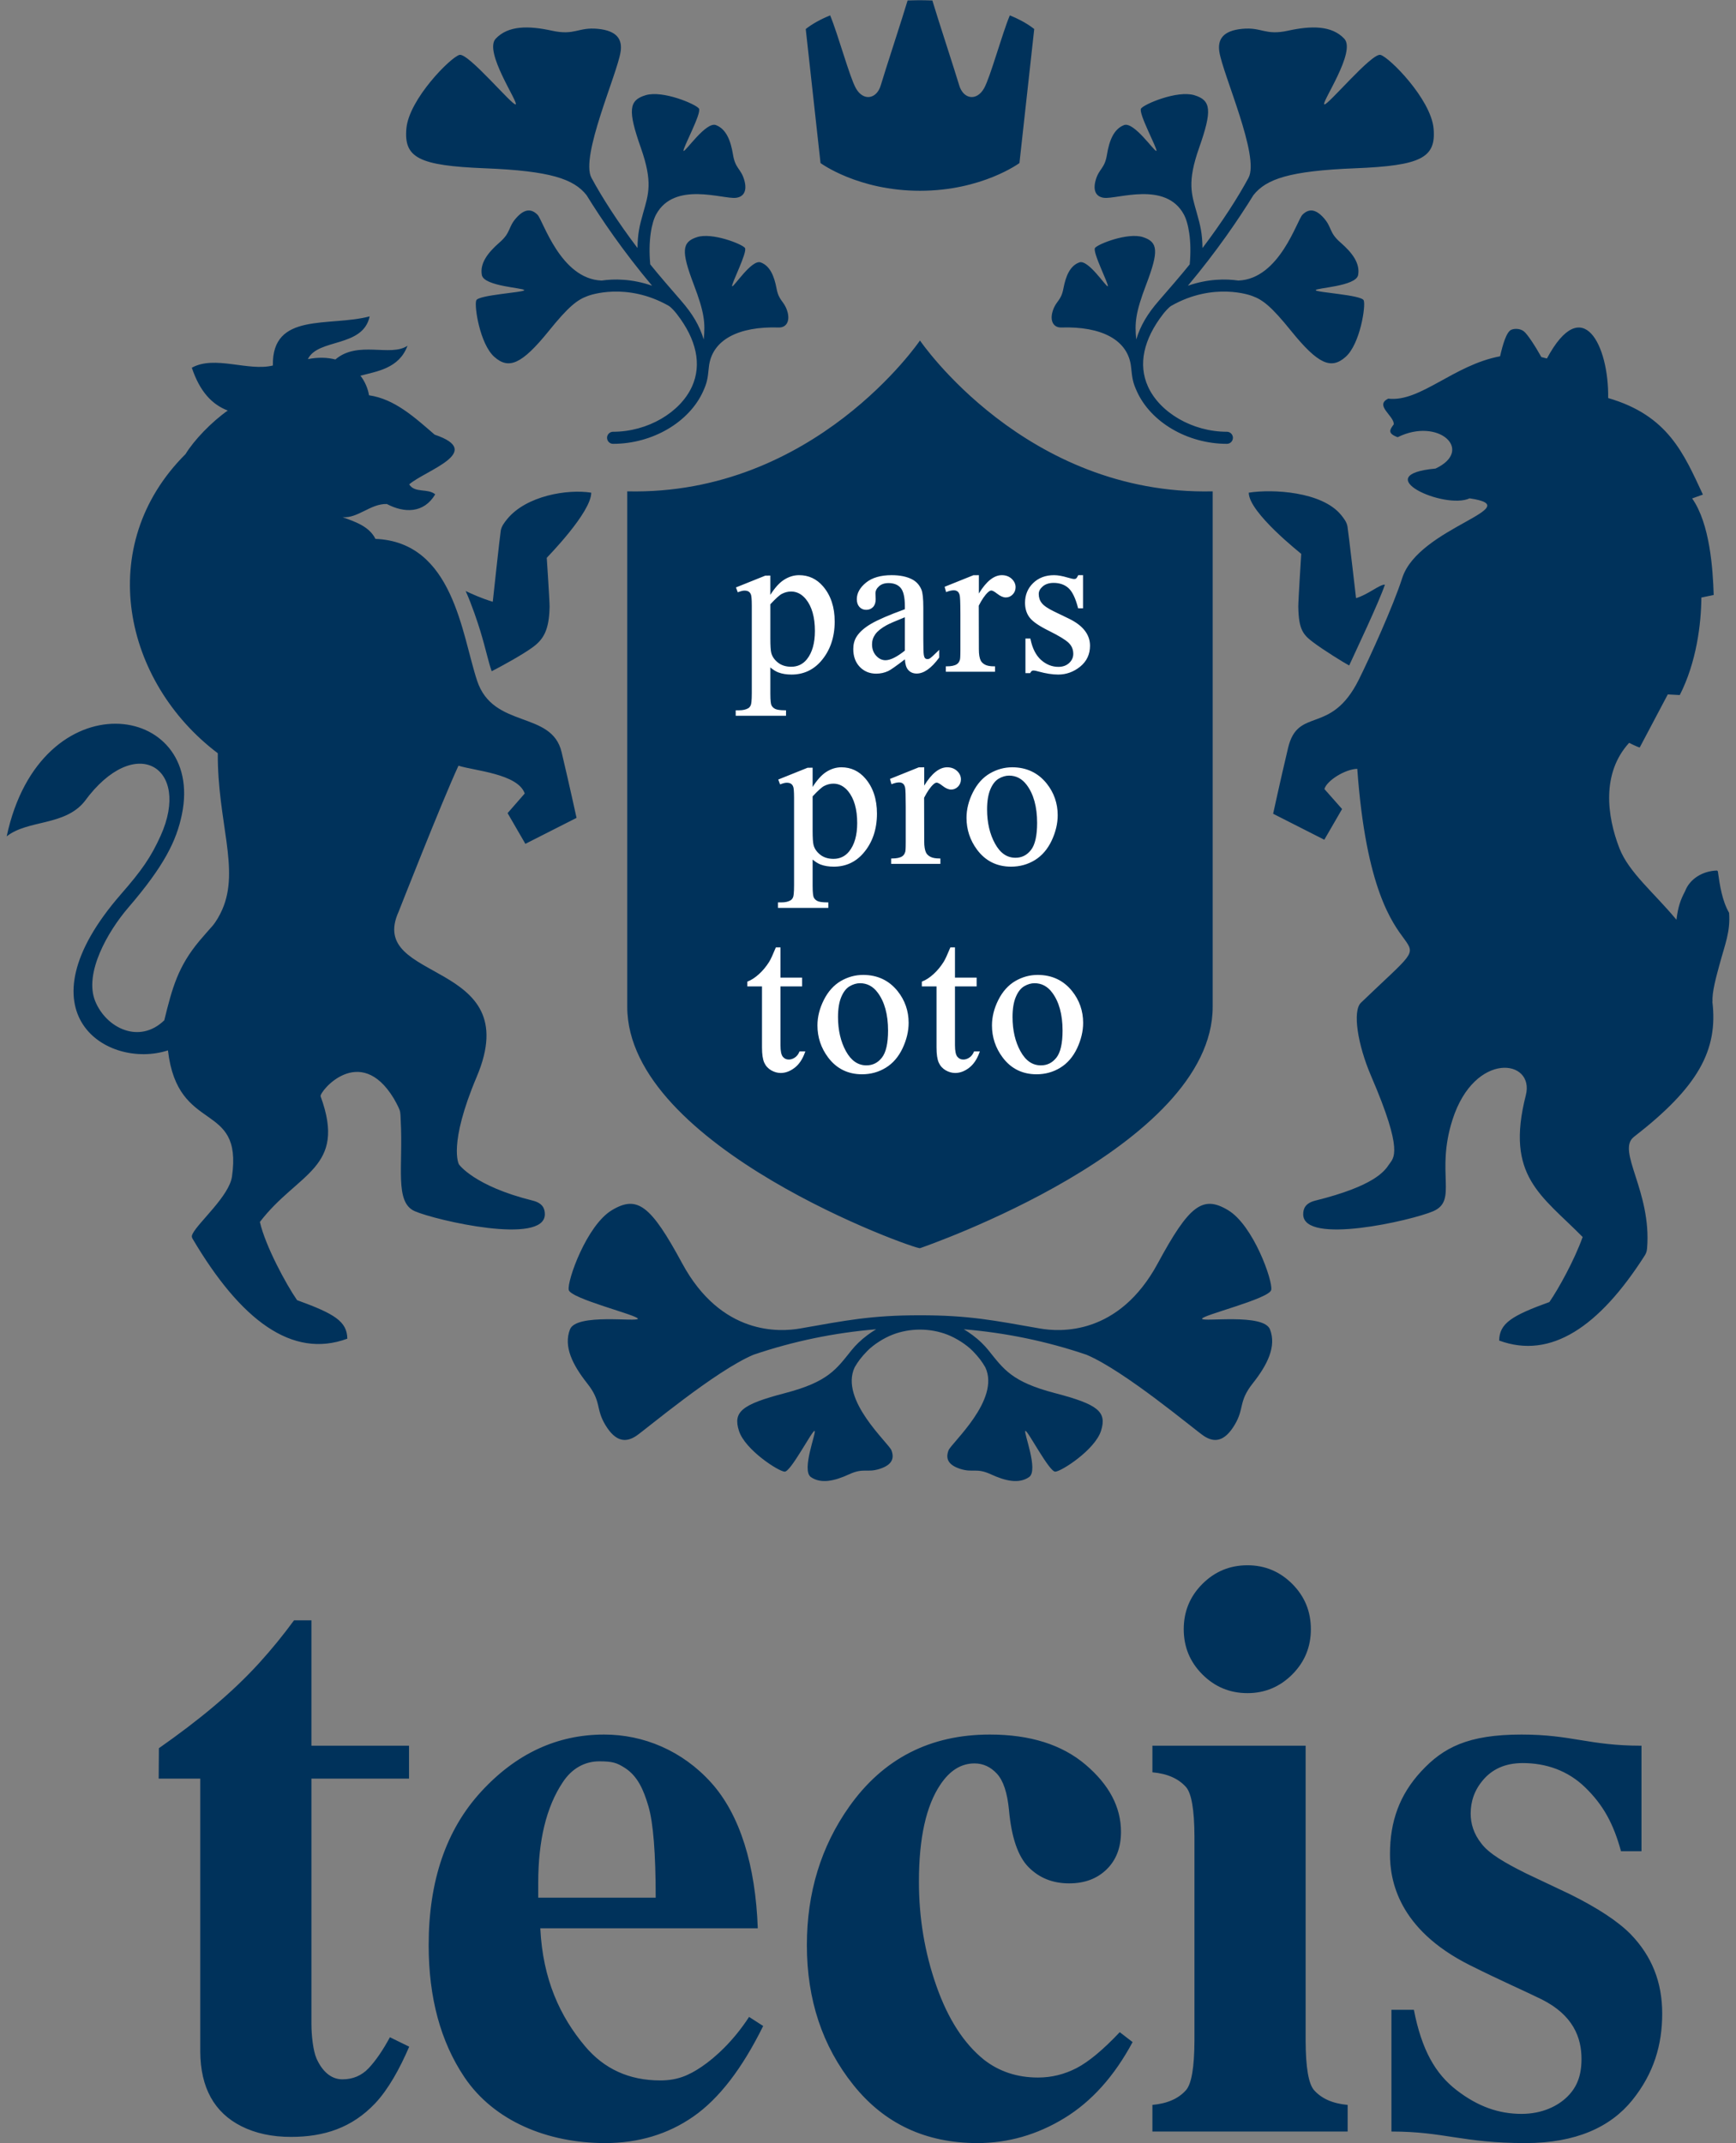 <?xml version="1.0" encoding="UTF-8"?>
<!DOCTYPE svg PUBLIC "-//W3C//DTD SVG 1.1//EN" "http://www.w3.org/Graphics/SVG/1.1/DTD/svg11.dtd">
<svg version="1.1" xmlns="http://www.w3.org/2000/svg" x="0" y="0" width="81" height="100" viewBox="0, 0, 81, 100">
    <rect x="0" y="0" width="81" height="100" fill="#808080" stroke="none"/>
    <title>www.tecis.de</title>
    <desc>Homepage</desc>
  <g id="Layer_1">
    <g>
      <path d="M80.678,42.591 C80.355,42.027 80.247,41.331 80.153,40.653 L80.117,40.617 C79.463,40.632 78.846,40.992 78.622,41.585 C78.414,41.981 78.299,42.289 78.221,42.913 C77.199,41.675 75.997,40.707 75.559,39.574 C74.976,38.069 74.722,36.074 76.013,34.659 C76.013,34.659 76.402,34.857 76.508,34.875 C77.075,33.802 77.817,32.4 77.817,32.4 C78.111,32.415 78.377,32.429 78.377,32.429 C79.155,30.903 79.375,29.117 79.384,27.88 L79.959,27.76 C79.923,26.553 79.782,24.43 78.954,23.256 L79.456,23.076 C78.563,21.167 77.837,19.386 75.035,18.572 C75.075,16.147 73.85,13.611 72.178,16.726 C72.091,16.701 72.005,16.681 71.919,16.661 C71.622,16.127 71.247,15.561 71.097,15.457 C70.947,15.338 70.7,15.313 70.519,15.384 C70.288,15.482 70.121,16.065 69.992,16.624 C67.825,17.028 66.266,18.776 64.774,18.6 C64.118,18.915 65.054,19.401 65.032,19.798 C64.845,20.05 64.725,20.218 65.213,20.399 C67.122,19.452 68.796,21.008 66.98,21.862 C63.774,22.155 67.402,23.795 68.57,23.251 C71.375,23.668 66.186,24.601 65.427,26.967 C65.012,28.264 63.911,30.687 63.397,31.718 C62.089,34.336 60.562,32.945 60.1,34.898 C59.719,36.505 59.403,37.968 59.403,37.968 L61.791,39.18 L62.62,37.747 L61.796,36.815 C61.902,36.422 62.763,35.886 63.329,35.871 C64.142,47.135 68.317,42.16 63.5,46.785 C63.102,47.167 63.338,48.726 63.978,50.212 C65.512,53.776 65.018,54.02 64.814,54.325 C64.602,54.644 64.121,55.335 61.372,56.017 C60.891,56.137 60.806,56.408 60.806,56.655 C60.806,58.11 65.881,56.943 66.873,56.512 C68.034,56.007 66.971,54.736 67.774,52.237 C68.806,49.02 71.627,49.412 71.193,51.104 C70.226,54.883 71.926,55.768 73.845,57.715 C73.457,58.803 72.705,60.157 72.293,60.749 C70.543,61.384 69.963,61.74 69.949,62.546 C72.363,63.439 74.622,61.896 76.733,58.593 C76.783,58.515 76.837,58.422 76.851,58.246 C77.071,55.585 75.406,53.688 76.236,53.044 C79.221,50.73 80.177,49.01 79.896,46.72 L79.907,46.737 C79.868,46.306 80.092,45.519 80.225,45.026 C80.492,44.035 80.743,43.475 80.678,42.591 M25.643,28.307 C25.647,28.067 25.511,26.026 25.511,26.026 C25.522,26.007 27.586,23.916 27.586,22.987 C26.491,22.811 24.556,23.123 23.662,24.222 C23.542,24.369 23.401,24.549 23.366,24.753 C23.321,25.023 22.992,28.076 22.992,28.076 C22.423,27.905 21.978,27.693 21.727,27.575 C22.019,28.22 22.298,29.069 22.41,29.437 C22.678,30.32 22.796,30.922 22.942,31.318 C23.308,31.133 24.407,30.538 24.884,30.178 C25.362,29.819 25.625,29.387 25.643,28.307 M21.413,54.325 C21.413,54.325 20.896,53.426 22.245,50.235 C24.58,44.713 17.077,45.896 18.599,42.539 C18.599,42.539 20.614,37.405 21.392,35.725 C22.12,35.961 24.167,36.098 24.483,37.023 L23.684,37.938 L24.513,39.371 L26.901,38.16 C26.901,38.16 26.584,36.697 26.203,35.09 C25.741,33.137 23.01,34.023 22.261,31.759 C21.544,29.593 21.152,25.289 17.518,25.143 C17.223,24.55 16.549,24.336 15.983,24.13 C16.702,24.193 17.286,23.494 18.05,23.516 C18.861,23.942 19.773,23.961 20.307,23.065 C19.959,22.769 19.36,23.023 19.092,22.6 C19.85,21.944 22.652,21.082 20.281,20.28 C19.347,19.474 18.417,18.617 17.219,18.443 C17.162,18.113 17.026,17.799 16.818,17.529 C17.577,17.326 18.623,17.195 19.013,16.132 C18.221,16.666 16.698,15.872 15.649,16.772 C15.276,16.677 14.847,16.66 14.365,16.756 C14.837,15.777 16.933,16.233 17.248,14.762 C15.357,15.261 12.682,14.542 12.732,17.054 C11.572,17.337 10.022,16.563 8.95,17.157 C9.328,18.28 9.896,18.874 10.627,19.155 C9.873,19.685 9.053,20.535 8.658,21.185 C4.366,25.463 5.765,31.826 10.162,35.144 C10.143,38.324 11.198,40.552 10.371,42.435 C10.25,42.71 10.085,43.002 9.907,43.208 C9.747,43.391 9.51,43.654 9.311,43.891 C8.309,45.089 8.039,46.078 7.665,47.605 C6.498,48.733 4.956,47.967 4.444,46.716 C3.906,45.405 5.043,43.444 5.981,42.353 C7.661,40.4 8.234,39.231 8.488,37.994 C9.568,32.73 1.886,31.643 0.312,39.023 C1.294,38.242 3.018,38.544 3.943,37.394 C6.316,34.147 8.932,35.806 7.496,38.991 C7.037,40.01 6.598,40.627 5.65,41.714 C0.784,47.292 5.034,49.919 7.836,49.008 C8.296,52.962 11.336,51.323 10.824,54.896 C10.695,55.796 9.28,57.009 8.993,57.554 C8.934,57.668 8.941,57.72 8.988,57.8 C11.223,61.586 13.626,63.413 16.206,62.459 C16.192,61.653 15.611,61.297 13.861,60.662 C13.367,59.951 12.382,58.14 12.126,57.013 C13.896,54.699 16.195,54.522 14.96,51.154 C14.885,50.949 16.785,48.63 18.374,51.252 C18.403,51.301 18.576,51.605 18.642,51.781 C18.696,51.925 18.687,52.102 18.696,52.261 C18.818,54.424 18.398,56.096 19.355,56.512 C20.347,56.943 25.422,58.11 25.422,56.655 C25.422,56.408 25.337,56.137 24.856,56.017 C22.108,55.335 21.413,54.325 21.413,54.325 M30.339,12.335 C30.236,11.214 30.406,10.389 30.614,10.006 C31.468,8.437 33.729,9.304 34.339,9.23 C34.686,9.188 34.88,8.924 34.724,8.392 C34.569,7.861 34.308,7.873 34.202,7.219 C34.095,6.563 33.887,6.024 33.407,5.837 C32.944,5.657 31.973,7.101 31.896,7.04 C31.818,6.978 32.758,5.268 32.61,5.063 C32.462,4.857 30.928,4.205 30.132,4.44 C29.336,4.676 29.285,5.146 29.903,6.901 C30.467,8.505 30.257,9.06 30.01,9.932 C29.831,10.567 29.756,10.895 29.745,11.573 C28.823,10.356 28.084,9.2 27.597,8.297 C27.062,7.305 28.793,3.476 28.956,2.418 C29.044,1.847 28.801,1.431 27.885,1.345 C26.967,1.259 26.828,1.668 25.748,1.431 C24.669,1.195 23.71,1.184 23.127,1.808 C22.565,2.411 24.205,4.788 24.061,4.87 C23.918,4.952 21.851,2.459 21.44,2.561 C21.031,2.664 19.085,4.625 18.962,5.993 C18.839,7.362 19.536,7.729 22.628,7.852 C25.685,7.973 26.77,8.351 27.367,9.104 C28.066,10.236 29.077,11.723 30.425,13.331 C29.48,13.002 28.65,13.007 28.07,13.09 C26.146,13.017 25.333,10.268 25.078,10.017 C24.809,9.751 24.498,9.713 24.095,10.16 C23.692,10.608 23.853,10.841 23.307,11.313 C22.762,11.787 22.381,12.286 22.483,12.834 C22.581,13.364 24.474,13.432 24.461,13.539 C24.448,13.646 22.329,13.758 22.222,14.013 C22.117,14.267 22.391,16.052 23.064,16.65 C23.737,17.248 24.34,17.009 25.611,15.436 C26.516,14.316 26.927,13.986 27.425,13.809 C27.501,13.777 29.226,13.149 31.195,14.265 C31.322,14.337 31.515,14.567 31.582,14.654 C32.495,15.833 32.754,17.006 32.288,18.034 C31.739,19.243 30.221,20.145 28.607,20.145 C28.452,20.145 28.326,20.269 28.324,20.423 C28.323,20.579 28.447,20.708 28.603,20.708 C30.458,20.708 32.158,19.688 32.803,18.267 C32.986,17.863 33.019,17.694 33.074,17.138 C33.202,15.849 34.47,15.22 36.329,15.28 C36.692,15.293 36.881,14.978 36.73,14.505 C36.578,14.031 36.344,14.049 36.234,13.464 C36.124,12.878 35.926,12.4 35.491,12.243 C35.071,12.092 34.233,13.41 34.162,13.356 C34.091,13.302 34.895,11.748 34.757,11.566 C34.62,11.385 33.229,10.835 32.521,11.064 C31.812,11.293 31.777,11.716 32.371,13.277 C32.867,14.579 32.914,15.069 32.835,15.838 C32.638,15.194 32.32,14.652 31.784,14.035 C31.389,13.579 30.757,12.856 30.339,12.335 M61.283,29.976 C61.76,30.335 62.721,30.93 62.951,31.05 C63.25,30.39 64.334,28.121 64.619,27.277 C64.367,27.267 63.842,27.737 63.272,27.908 C63.272,27.908 62.917,24.83 62.871,24.561 C62.837,24.356 62.695,24.176 62.575,24.029 C61.682,22.93 59.361,22.811 58.266,22.987 C58.266,23.916 60.703,25.822 60.714,25.842 C60.714,25.842 60.573,28.067 60.577,28.307 C60.595,29.387 60.805,29.616 61.283,29.976 M54.067,14.035 C53.531,14.652 53.213,15.194 53.016,15.838 C52.937,15.069 52.984,14.579 53.48,13.277 C54.074,11.716 54.038,11.293 53.33,11.064 C52.622,10.835 51.231,11.385 51.094,11.566 C50.956,11.748 51.759,13.302 51.688,13.356 C51.618,13.41 50.779,12.092 50.361,12.243 C49.925,12.4 49.728,12.878 49.617,13.464 C49.507,14.049 49.272,14.031 49.121,14.505 C48.97,14.978 49.159,15.293 49.522,15.28 C51.38,15.22 52.649,15.849 52.776,17.138 C52.832,17.694 52.865,17.863 53.049,18.267 C53.693,19.688 55.393,20.708 57.248,20.708 C57.404,20.708 57.528,20.579 57.527,20.423 C57.525,20.269 57.399,20.145 57.244,20.145 C55.63,20.145 54.111,19.243 53.563,18.034 C53.097,17.006 53.356,15.833 54.269,14.654 C54.336,14.567 54.529,14.337 54.656,14.265 C56.625,13.149 58.35,13.777 58.426,13.809 C58.924,13.986 59.335,14.316 60.239,15.436 C61.511,17.009 62.113,17.248 62.787,16.65 C63.46,16.052 63.734,14.267 63.629,14.013 C63.522,13.758 61.403,13.646 61.39,13.539 C61.377,13.432 63.27,13.364 63.368,12.834 C63.47,12.286 63.09,11.787 62.544,11.313 C61.998,10.841 62.159,10.608 61.756,10.16 C61.354,9.713 61.042,9.751 60.773,10.017 C60.518,10.268 59.705,13.017 57.782,13.09 C57.201,13.007 56.371,13.002 55.426,13.331 C56.773,11.723 57.785,10.236 58.484,9.104 C59.081,8.351 60.166,7.973 63.223,7.852 C66.315,7.729 67.011,7.362 66.889,5.993 C66.765,4.625 64.82,2.664 64.411,2.561 C64.001,2.459 61.933,4.952 61.79,4.87 C61.646,4.788 63.286,2.411 62.724,1.808 C62.141,1.184 61.181,1.195 60.103,1.431 C59.024,1.668 58.884,1.259 57.967,1.345 C57.049,1.431 56.806,1.847 56.894,2.418 C57.058,3.476 58.789,7.305 58.254,8.297 C57.768,9.2 57.028,10.356 56.107,11.573 C56.095,10.895 56.02,10.567 55.841,9.932 C55.594,9.06 55.383,8.505 55.948,6.901 C56.566,5.146 56.515,4.676 55.719,4.44 C54.923,4.205 53.389,4.857 53.241,5.063 C53.094,5.268 54.033,6.978 53.955,7.04 C53.877,7.101 52.907,5.657 52.444,5.837 C51.964,6.024 51.756,6.563 51.649,7.219 C51.544,7.873 51.282,7.861 51.127,8.392 C50.972,8.924 51.165,9.188 51.512,9.23 C52.123,9.304 54.384,8.437 55.237,10.006 C55.445,10.389 55.615,11.214 55.511,12.335 C55.094,12.856 54.462,13.579 54.067,14.035 M42.925,62.036 C43.358,62.036 43.799,62.114 44.203,62.271 C44.601,62.426 45.081,62.721 45.392,63.04 C45.657,63.313 45.818,63.524 45.975,63.798 C46.686,65.318 44.384,67.331 44.257,67.67 C44.119,68.036 44.215,68.345 44.807,68.535 C45.4,68.724 45.553,68.474 46.23,68.786 C46.907,69.098 47.54,69.245 48.015,68.917 C48.475,68.6 47.737,66.794 47.844,66.761 C47.95,66.727 48.952,68.672 49.238,68.664 C49.523,68.655 51.093,67.642 51.373,66.756 C51.652,65.871 51.246,65.527 49.223,64.999 C47.2,64.471 46.83,63.882 46.115,62.994 C46.015,62.869 45.906,62.752 45.789,62.64 C45.55,62.407 45.216,62.162 44.969,62.02 C46.925,62.183 48.841,62.579 50.693,63.208 C52.482,63.963 55.708,66.686 56.162,66.992 C56.642,67.314 57.12,67.284 57.597,66.498 C58.076,65.713 57.768,65.408 58.452,64.544 C59.137,63.679 59.565,62.822 59.257,62.027 C58.959,61.259 56.098,61.694 56.087,61.529 C56.076,61.365 59.227,60.597 59.314,60.184 C59.401,59.772 58.481,57.171 57.3,56.463 C56.12,55.755 55.491,56.223 54.023,58.94 C52.193,62.33 49.451,62.147 48.521,61.984 C46.365,61.605 45.208,61.367 42.925,61.367 C40.643,61.367 39.486,61.605 37.33,61.984 C36.399,62.147 33.658,62.33 31.827,58.94 C30.36,56.223 29.731,55.755 28.551,56.463 C27.37,57.171 26.451,59.772 26.537,60.184 C26.624,60.597 29.775,61.365 29.763,61.529 C29.753,61.694 26.892,61.259 26.594,62.027 C26.286,62.822 26.714,63.679 27.398,64.544 C28.083,65.408 27.776,65.713 28.253,66.498 C28.731,67.284 29.209,67.314 29.69,66.992 C30.143,66.686 33.369,63.963 35.158,63.208 C37.01,62.579 38.926,62.183 40.881,62.02 C40.635,62.162 40.302,62.407 40.062,62.64 C39.945,62.752 39.836,62.869 39.735,62.994 C39.021,63.882 38.651,64.471 36.628,64.999 C34.604,65.527 34.198,65.871 34.478,66.756 C34.758,67.642 36.328,68.655 36.613,68.664 C36.898,68.672 37.901,66.727 38.007,66.761 C38.114,66.794 37.377,68.6 37.836,68.917 C38.311,69.245 38.944,69.098 39.621,68.786 C40.299,68.474 40.451,68.724 41.043,68.535 C41.636,68.345 41.732,68.036 41.595,67.67 C41.468,67.331 39.166,65.318 39.876,63.798 C40.033,63.524 40.194,63.313 40.459,63.04 C40.77,62.721 41.249,62.426 41.648,62.271 C42.052,62.114 42.493,62.036 42.925,62.036 M42.925,8.901 C45.819,8.901 47.566,7.608 47.566,7.608 C47.566,7.608 48.038,3.327 48.256,1.355 C47.958,1.118 47.573,0.903 47.117,0.718 C46.747,1.604 46.211,3.591 45.918,4.115 C45.572,4.734 44.945,4.633 44.753,3.974 C44.576,3.37 43.716,0.749 43.503,0.022 C43.376,0.014 42.863,0.01 42.925,0.01 C42.987,0.01 42.474,0.014 42.348,0.022 C42.135,0.749 41.274,3.37 41.098,3.974 C40.906,4.633 40.279,4.734 39.933,4.115 C39.64,3.591 39.103,1.604 38.734,0.718 C38.278,0.903 37.893,1.118 37.595,1.355 C37.813,3.327 38.285,7.608 38.285,7.608 C38.285,7.608 40.032,8.901 42.925,8.901 M29.267,22.925 L29.267,46.971 C29.267,53.532 42.73,58.304 42.925,58.237 C43.121,58.17 56.583,53.532 56.583,46.971 L56.583,22.925 C47.84,23.126 42.925,15.887 42.925,15.887 C42.925,15.887 38.011,23.126 29.267,22.925 M71.184,99.99 C73.525,99.99 75.146,99.244 76.159,97.99 C77.17,96.735 77.557,95.402 77.557,93.95 C77.557,92.461 77.064,91.258 76.08,90.239 C75.488,89.641 74.55,89.024 73.27,88.387 L71.198,87.405 C70.199,86.908 69.475,86.484 69.12,86.014 C68.755,85.555 68.62,85.077 68.62,84.62 C68.62,84.059 68.788,83.529 69.203,83.045 C69.615,82.561 70.209,82.26 71.048,82.26 C72.134,82.26 73.159,82.608 73.973,83.405 C74.789,84.202 75.276,85.058 75.634,86.373 L76.59,86.373 L76.59,81.45 C74.139,81.45 73.34,80.929 70.994,80.929 C68.487,80.929 67.336,81.541 66.316,82.642 C65.294,83.743 64.855,84.993 64.855,86.508 C64.855,87.705 65.218,90.007 68.59,91.694 C70.026,92.412 71.151,92.899 71.908,93.273 C73.416,94.018 73.791,95.082 73.791,96.066 C73.791,96.814 73.596,97.359 73.144,97.811 C72.694,98.263 71.955,98.628 70.994,98.628 C69.944,98.628 68.969,98.295 67.97,97.526 C66.969,96.758 66.334,95.64 65.97,93.772 L64.923,93.772 L64.923,99.451 C67.402,99.451 68.215,99.99 71.184,99.99 M7.404,82.986 L9.344,82.986 L9.344,95.723 C9.355,97.407 9.996,98.567 11.266,99.206 C11.924,99.536 12.694,99.702 13.575,99.702 C15.128,99.702 16.426,99.274 17.502,98.138 C18.113,97.492 18.653,96.518 19.093,95.493 L18.193,95.052 C17.863,95.663 17.532,96.144 17.205,96.492 C16.876,96.842 16.466,97.016 15.977,97.016 C15.416,97.016 15.015,96.599 14.769,96.046 C14.61,95.688 14.531,94.966 14.531,94.437 L14.531,82.986 L19.085,82.986 L19.085,81.45 L14.531,81.45 L14.531,75.601 L13.718,75.601 C13.211,76.294 12.672,76.955 12.101,77.583 C10.807,79.007 9.255,80.274 7.414,81.567 z M53.77,81.45 L60.919,81.45 L60.919,95.23 C60.925,96.464 61.056,97.228 61.312,97.52 C61.664,97.918 62.187,98.147 62.88,98.209 L62.88,99.451 L53.77,99.451 L53.77,98.209 C54.462,98.147 54.985,97.918 55.339,97.52 C55.596,97.226 55.727,96.454 55.732,95.206 L55.732,85.67 C55.726,84.436 55.594,83.671 55.339,83.38 C54.985,82.982 54.462,82.752 53.77,82.691 z M55.232,76.014 C55.232,76.839 55.521,77.543 56.102,78.124 C56.682,78.705 57.384,78.997 58.207,78.997 C59.017,78.997 59.716,78.705 60.296,78.124 C60.876,77.543 61.164,76.839 61.164,76.014 C61.164,75.188 60.876,74.484 60.296,73.902 C59.716,73.322 59.017,73.031 58.207,73.031 C57.384,73.031 56.682,73.322 56.102,73.902 C55.521,74.484 55.232,75.188 55.232,76.014 M25.113,88.54 L25.113,87.853 C25.113,85.866 25.493,84.302 26.255,83.16 C26.681,82.506 27.289,82.179 27.961,82.179 C28.572,82.179 28.781,82.242 29.167,82.493 C29.751,82.872 30.029,83.506 30.255,84.276 C30.481,85.045 30.594,86.476 30.594,88.54 z M33.179,83.17 C31.83,81.676 30.023,80.929 28.191,80.929 C25.997,80.929 24.083,81.817 22.451,83.592 C20.817,85.369 20.001,87.757 20.001,90.758 C20.001,93.207 20.557,95.258 21.667,96.913 C23.047,98.964 25.548,99.99 28.233,99.99 C29.794,99.99 31.169,99.577 32.356,98.749 C33.544,97.922 34.628,96.516 35.609,94.527 L34.951,94.104 C34.227,95.22 33.38,95.993 32.748,96.422 C32.115,96.852 31.582,97.067 30.807,97.067 C29.353,97.067 28.186,96.53 27.296,95.47 C26.133,94.086 25.325,92.354 25.21,89.968 L35.357,89.968 C35.253,87.032 34.527,84.664 33.179,83.17 M52.846,95.278 C51.994,96.868 50.933,98.051 49.661,98.827 C48.391,99.602 47.039,99.99 45.606,99.99 C43.192,99.99 41.262,99.086 39.816,97.277 C38.37,95.47 37.648,93.297 37.648,90.758 C37.648,88.309 38.306,86.155 39.622,84.295 C41.211,82.051 43.399,80.929 46.186,80.929 C48.058,80.929 49.546,81.397 50.649,82.333 C51.752,83.269 52.304,84.314 52.304,85.468 C52.304,86.199 52.082,86.783 51.636,87.218 C51.191,87.655 50.607,87.873 49.884,87.873 C49.122,87.873 48.494,87.622 47.997,87.122 C47.5,86.623 47.193,85.731 47.078,84.45 C47,83.641 46.813,83.077 46.515,82.756 C46.219,82.436 45.87,82.276 45.47,82.276 C44.851,82.276 44.321,82.602 43.883,83.256 C43.212,84.244 42.876,85.757 42.876,87.796 C42.876,89.488 43.147,91.108 43.689,92.652 C44.231,94.198 44.974,95.348 45.916,96.105 C46.626,96.656 47.465,96.932 48.433,96.932 C49.065,96.932 49.665,96.785 50.233,96.49 C50.801,96.195 51.472,95.636 52.246,94.816 z" fill="#00325B"/>
      <path d="M48.269,45.874 C48.111,45.874 47.949,45.922 47.787,46.016 C47.628,46.109 47.497,46.277 47.397,46.515 C47.295,46.755 47.244,47.071 47.244,47.451 C47.244,48.066 47.368,48.604 47.614,49.049 C47.859,49.492 48.171,49.707 48.567,49.707 C48.862,49.707 49.098,49.59 49.29,49.348 C49.481,49.107 49.578,48.682 49.578,48.084 C49.578,47.334 49.414,46.736 49.09,46.308 C48.876,46.02 48.6,45.874 48.269,45.874 M48.364,50.123 C47.702,50.123 47.168,49.857 46.778,49.332 C46.45,48.893 46.284,48.392 46.284,47.844 C46.284,47.446 46.384,47.044 46.583,46.651 C46.782,46.257 47.049,45.961 47.375,45.771 C47.701,45.582 48.051,45.487 48.416,45.487 C49.08,45.487 49.622,45.741 50.024,46.243 C50.365,46.67 50.538,47.168 50.538,47.723 C50.538,48.112 50.443,48.511 50.257,48.908 C50.068,49.308 49.804,49.614 49.473,49.816 C49.143,50.02 48.769,50.123 48.364,50.123 M45.217,49.821 C45.424,49.662 45.586,49.423 45.698,49.111 L45.718,49.056 L45.448,49.056 L45.438,49.081 C45.388,49.197 45.316,49.287 45.226,49.346 C45.134,49.407 45.043,49.436 44.946,49.436 C44.833,49.436 44.742,49.393 44.669,49.305 C44.596,49.216 44.558,49.036 44.558,48.769 L44.558,46.024 L45.569,46.024 L45.569,45.613 L44.558,45.613 L44.558,44.202 L44.343,44.202 L44.333,44.228 C44.205,44.54 44.104,44.757 44.033,44.873 C43.895,45.094 43.735,45.287 43.558,45.448 C43.381,45.609 43.206,45.724 43.038,45.789 L43.012,45.8 L43.012,46.024 L43.697,46.024 L43.697,48.872 C43.697,49.185 43.731,49.421 43.8,49.576 C43.869,49.731 43.978,49.853 44.123,49.937 C44.268,50.02 44.417,50.062 44.569,50.062 C44.791,50.062 45.009,49.981 45.217,49.821 M40.127,45.874 C39.968,45.874 39.806,45.922 39.645,46.016 C39.485,46.109 39.354,46.277 39.254,46.515 C39.152,46.755 39.101,47.07 39.101,47.451 C39.101,48.066 39.226,48.604 39.472,49.049 C39.713,49.486 40.033,49.707 40.425,49.707 C40.719,49.707 40.956,49.59 41.147,49.348 C41.339,49.106 41.436,48.682 41.436,48.084 C41.436,47.334 41.272,46.736 40.948,46.308 C40.734,46.02 40.458,45.874 40.127,45.874 M40.221,50.123 C39.56,50.123 39.026,49.857 38.635,49.332 C38.307,48.893 38.141,48.392 38.141,47.844 C38.141,47.446 38.242,47.044 38.441,46.651 C38.64,46.257 38.907,45.961 39.233,45.771 C39.559,45.582 39.909,45.487 40.273,45.487 C40.938,45.487 41.479,45.741 41.882,46.243 C42.223,46.67 42.396,47.168 42.396,47.723 C42.396,48.111 42.301,48.511 42.114,48.908 C41.925,49.308 41.662,49.614 41.331,49.816 C41,50.02 40.627,50.123 40.221,50.123 M37.075,49.821 C37.282,49.662 37.444,49.423 37.555,49.111 L37.576,49.056 L37.306,49.056 L37.295,49.081 C37.245,49.198 37.173,49.287 37.083,49.346 C36.993,49.405 36.899,49.436 36.804,49.436 C36.69,49.436 36.599,49.393 36.526,49.305 C36.453,49.216 36.416,49.036 36.416,48.769 L36.416,46.024 L37.426,46.024 L37.426,45.613 L36.416,45.613 L36.416,44.202 L36.201,44.202 L36.19,44.228 C36.062,44.54 35.962,44.757 35.891,44.873 C35.752,45.094 35.592,45.287 35.415,45.448 C35.238,45.609 35.063,45.724 34.896,45.789 L34.87,45.8 L34.87,46.024 L35.554,46.024 L35.554,48.872 C35.554,49.186 35.589,49.423 35.657,49.576 C35.726,49.731 35.836,49.853 35.981,49.937 C36.126,50.02 36.275,50.062 36.427,50.062 C36.649,50.062 36.866,49.981 37.075,49.821 M47.082,36.188 C46.923,36.188 46.762,36.236 46.6,36.329 C46.441,36.423 46.309,36.591 46.209,36.828 C46.108,37.069 46.056,37.384 46.056,37.764 C46.056,38.379 46.181,38.917 46.427,39.362 C46.671,39.805 46.983,40.021 47.38,40.021 C47.674,40.021 47.911,39.903 48.102,39.661 C48.293,39.42 48.391,38.995 48.391,38.397 C48.391,37.647 48.227,37.049 47.904,36.621 C47.689,36.333 47.412,36.188 47.082,36.188 M47.176,40.436 C46.514,40.436 45.98,40.17 45.59,39.646 C45.263,39.207 45.096,38.706 45.096,38.158 C45.096,37.76 45.197,37.358 45.396,36.964 C45.595,36.57 45.861,36.274 46.188,36.085 C46.513,35.896 46.864,35.8 47.229,35.8 C47.893,35.8 48.435,36.055 48.837,36.557 C49.178,36.984 49.351,37.482 49.351,38.036 C49.351,38.425 49.256,38.824 49.069,39.221 C48.88,39.621 48.616,39.927 48.286,40.13 C47.955,40.333 47.582,40.436 47.176,40.436 M43.878,40.305 L43.878,40.054 L43.837,40.054 C43.65,40.054 43.505,40.027 43.408,39.974 C43.312,39.922 43.245,39.857 43.208,39.781 C43.152,39.666 43.123,39.491 43.123,39.26 L43.118,37.221 C43.267,36.932 43.411,36.723 43.548,36.599 C43.606,36.544 43.659,36.516 43.704,36.516 C43.744,36.516 43.823,36.542 43.983,36.669 C44.127,36.782 44.26,36.839 44.38,36.839 C44.504,36.839 44.612,36.792 44.702,36.7 C44.791,36.608 44.836,36.494 44.836,36.362 C44.836,36.213 44.775,36.081 44.653,35.968 C44.532,35.857 44.378,35.8 44.195,35.8 C43.828,35.8 43.468,36.087 43.123,36.655 L43.123,35.8 L42.867,35.803 L41.526,36.342 L41.595,36.59 L41.638,36.574 C41.755,36.529 41.861,36.506 41.953,36.506 C42.026,36.506 42.085,36.525 42.133,36.563 C42.18,36.601 42.213,36.663 42.232,36.748 C42.251,36.841 42.261,37.138 42.261,37.633 L42.261,39.298 C42.261,39.603 42.249,39.708 42.239,39.741 C42.21,39.842 42.162,39.912 42.091,39.957 C41.991,40.021 41.834,40.054 41.623,40.054 L41.582,40.054 L41.582,40.305 z M50.398,31.105 C50.703,30.858 50.859,30.53 50.859,30.128 C50.859,29.606 50.529,29.182 49.877,28.866 L49.188,28.533 C48.897,28.393 48.702,28.26 48.608,28.137 C48.513,28.02 48.467,27.877 48.467,27.713 C48.467,27.583 48.528,27.468 48.654,27.359 C48.782,27.251 48.952,27.196 49.161,27.196 C49.439,27.196 49.671,27.276 49.849,27.434 C50.029,27.594 50.18,27.902 50.296,28.351 L50.305,28.382 L50.533,28.382 L50.533,26.836 L50.311,26.836 L50.299,26.859 C50.256,26.945 50.228,26.978 50.212,26.991 C50.191,27.007 50.16,27.015 50.119,27.015 C50.07,27.015 49.966,26.992 49.81,26.946 C49.565,26.873 49.353,26.836 49.18,26.836 C48.784,26.836 48.456,26.96 48.205,27.205 C47.954,27.449 47.827,27.758 47.827,28.12 C47.827,28.401 47.901,28.637 48.048,28.822 C48.195,29.01 48.492,29.212 48.959,29.442 C49.408,29.665 49.713,29.85 49.861,29.993 C50.007,30.134 50.078,30.302 50.078,30.508 C50.078,30.673 50.013,30.817 49.885,30.934 C49.758,31.053 49.589,31.114 49.383,31.114 C49.086,31.114 48.815,31.005 48.574,30.791 C48.335,30.576 48.169,30.25 48.083,29.824 L48.076,29.792 L47.846,29.792 L47.846,31.407 L48.068,31.407 L48.079,31.384 C48.124,31.295 48.177,31.285 48.213,31.285 C48.274,31.285 48.356,31.3 48.457,31.331 C48.798,31.425 49.106,31.473 49.374,31.473 C49.75,31.473 50.095,31.349 50.398,31.105 M46.427,31.341 L46.427,31.09 L46.386,31.09 C46.2,31.09 46.055,31.063 45.958,31.011 C45.862,30.958 45.795,30.894 45.758,30.817 C45.701,30.702 45.673,30.527 45.673,30.297 L45.668,28.257 C45.816,27.969 45.961,27.759 46.098,27.634 C46.157,27.58 46.208,27.552 46.255,27.552 C46.293,27.552 46.373,27.579 46.533,27.705 C46.677,27.818 46.81,27.875 46.929,27.875 C47.054,27.875 47.162,27.829 47.251,27.736 C47.341,27.644 47.386,27.53 47.386,27.398 C47.386,27.25 47.324,27.117 47.203,27.004 C47.082,26.893 46.928,26.836 46.745,26.836 C46.378,26.836 46.018,27.124 45.673,27.691 L45.673,26.836 L45.417,26.839 L44.075,27.378 L44.145,27.626 L44.187,27.61 C44.305,27.565 44.411,27.542 44.503,27.542 C44.576,27.542 44.634,27.561 44.683,27.599 C44.73,27.637 44.763,27.699 44.781,27.784 C44.794,27.849 44.811,28.055 44.811,28.669 L44.811,30.334 C44.811,30.639 44.799,30.743 44.79,30.778 C44.761,30.878 44.712,30.948 44.641,30.993 C44.541,31.057 44.384,31.09 44.173,31.09 L44.132,31.09 L44.132,31.341 z M42.22,28.8 C41.781,28.975 41.492,29.1 41.361,29.174 C41.118,29.308 40.943,29.449 40.84,29.594 C40.739,29.736 40.688,29.893 40.688,30.062 C40.688,30.275 40.752,30.455 40.88,30.595 C41.008,30.735 41.151,30.804 41.316,30.804 C41.543,30.804 41.846,30.654 42.22,30.356 z M40.883,31.431 C40.573,31.431 40.315,31.323 40.114,31.113 C39.914,30.903 39.813,30.624 39.813,30.282 C39.813,30.066 39.862,29.876 39.96,29.717 C40.092,29.5 40.323,29.293 40.647,29.103 C40.963,28.918 41.492,28.689 42.22,28.425 L42.22,28.285 C42.22,27.868 42.154,27.581 42.024,27.43 C41.896,27.28 41.706,27.205 41.459,27.205 C41.272,27.205 41.122,27.255 41.014,27.354 C40.903,27.453 40.848,27.562 40.848,27.689 L40.858,27.96 C40.858,28.115 40.817,28.237 40.736,28.322 C40.654,28.409 40.546,28.453 40.415,28.453 C40.287,28.453 40.181,28.407 40.099,28.317 C40.019,28.228 39.978,28.107 39.978,27.957 C39.978,27.676 40.122,27.416 40.408,27.183 C40.692,26.953 41.092,26.836 41.601,26.836 C41.989,26.836 42.313,26.902 42.563,27.034 C42.757,27.135 42.901,27.294 42.992,27.509 C43.052,27.65 43.081,27.925 43.081,28.351 L43.081,29.809 C43.081,30.214 43.088,30.465 43.104,30.554 C43.122,30.657 43.148,30.698 43.168,30.716 C43.197,30.74 43.23,30.752 43.267,30.752 C43.31,30.752 43.347,30.743 43.378,30.725 C43.44,30.687 43.566,30.574 43.752,30.389 L43.822,30.319 L43.822,30.681 C43.455,31.183 43.104,31.426 42.771,31.426 C42.604,31.426 42.47,31.367 42.371,31.252 C42.283,31.149 42.234,30.989 42.222,30.763 C41.809,31.078 41.555,31.257 41.443,31.309 C41.268,31.39 41.079,31.431 40.883,31.431 M37.916,38.744 C37.916,39.086 37.93,39.313 37.958,39.418 C37.999,39.59 38.103,39.744 38.267,39.875 C38.43,40.006 38.64,40.072 38.89,40.072 C39.19,40.072 39.436,39.954 39.622,39.722 C39.87,39.412 39.996,38.968 39.996,38.402 C39.996,37.758 39.853,37.258 39.571,36.913 C39.378,36.681 39.148,36.563 38.885,36.563 C38.741,36.563 38.597,36.599 38.455,36.671 C38.348,36.724 38.167,36.887 37.916,37.157 z M36.3,42.359 L36.3,42.103 L36.461,42.103 C36.638,42.103 36.773,42.072 36.882,42.009 C36.934,41.98 36.975,41.931 37.004,41.863 C37.025,41.814 37.05,41.676 37.05,41.295 L37.05,37.234 C37.05,36.895 37.031,36.766 37.014,36.717 C36.993,36.651 36.957,36.602 36.91,36.57 C36.862,36.537 36.794,36.52 36.709,36.52 C36.639,36.52 36.547,36.541 36.436,36.584 L36.397,36.598 L36.312,36.371 L37.68,35.822 L37.916,35.819 L37.916,36.717 C38.117,36.401 38.322,36.171 38.525,36.034 C38.756,35.879 39.002,35.8 39.258,35.8 C39.703,35.8 40.079,35.975 40.375,36.321 C40.736,36.739 40.918,37.291 40.918,37.961 C40.918,38.709 40.699,39.337 40.266,39.826 C39.907,40.231 39.449,40.436 38.904,40.436 C38.668,40.436 38.459,40.402 38.285,40.335 C38.174,40.293 38.05,40.216 37.916,40.105 L37.916,41.323 C37.916,41.68 37.944,41.816 37.967,41.867 C37.999,41.938 38.056,41.995 38.137,42.037 C38.22,42.081 38.378,42.103 38.606,42.103 L38.648,42.103 L38.648,42.359 z M35.944,29.781 C35.944,30.123 35.958,30.35 35.985,30.455 C36.026,30.627 36.131,30.78 36.294,30.911 C36.457,31.042 36.667,31.109 36.917,31.109 C37.217,31.109 37.464,30.991 37.65,30.758 C37.897,30.448 38.023,30.004 38.023,29.438 C38.023,28.795 37.88,28.294 37.598,27.95 C37.406,27.717 37.175,27.599 36.913,27.599 C36.768,27.599 36.624,27.635 36.482,27.707 C36.376,27.76 36.195,27.924 35.944,28.193 z M34.327,33.395 L34.327,33.14 L34.488,33.14 C34.665,33.14 34.8,33.108 34.91,33.046 C34.961,33.017 35.002,32.967 35.031,32.899 C35.052,32.851 35.078,32.713 35.078,32.332 L35.078,28.271 C35.078,27.931 35.058,27.802 35.042,27.754 C35.02,27.688 34.985,27.638 34.937,27.606 C34.89,27.573 34.822,27.556 34.736,27.556 C34.667,27.556 34.574,27.578 34.463,27.62 L34.424,27.634 L34.339,27.408 L35.708,26.858 L35.944,26.855 L35.944,27.754 C36.145,27.437 36.349,27.208 36.552,27.071 C36.782,26.915 37.029,26.836 37.285,26.836 C37.73,26.836 38.106,27.011 38.402,27.357 C38.763,27.776 38.946,28.327 38.946,28.998 C38.946,29.745 38.726,30.373 38.293,30.863 C37.934,31.267 37.476,31.473 36.931,31.473 C36.695,31.473 36.487,31.439 36.312,31.371 C36.201,31.33 36.077,31.253 35.944,31.141 L35.944,32.36 C35.944,32.717 35.971,32.853 35.994,32.903 C36.026,32.974 36.084,33.031 36.165,33.074 C36.247,33.117 36.406,33.14 36.634,33.14 L36.675,33.14 L36.675,33.395 z" fill="#FFFFFF"/>
    </g>
  </g>
</svg>
